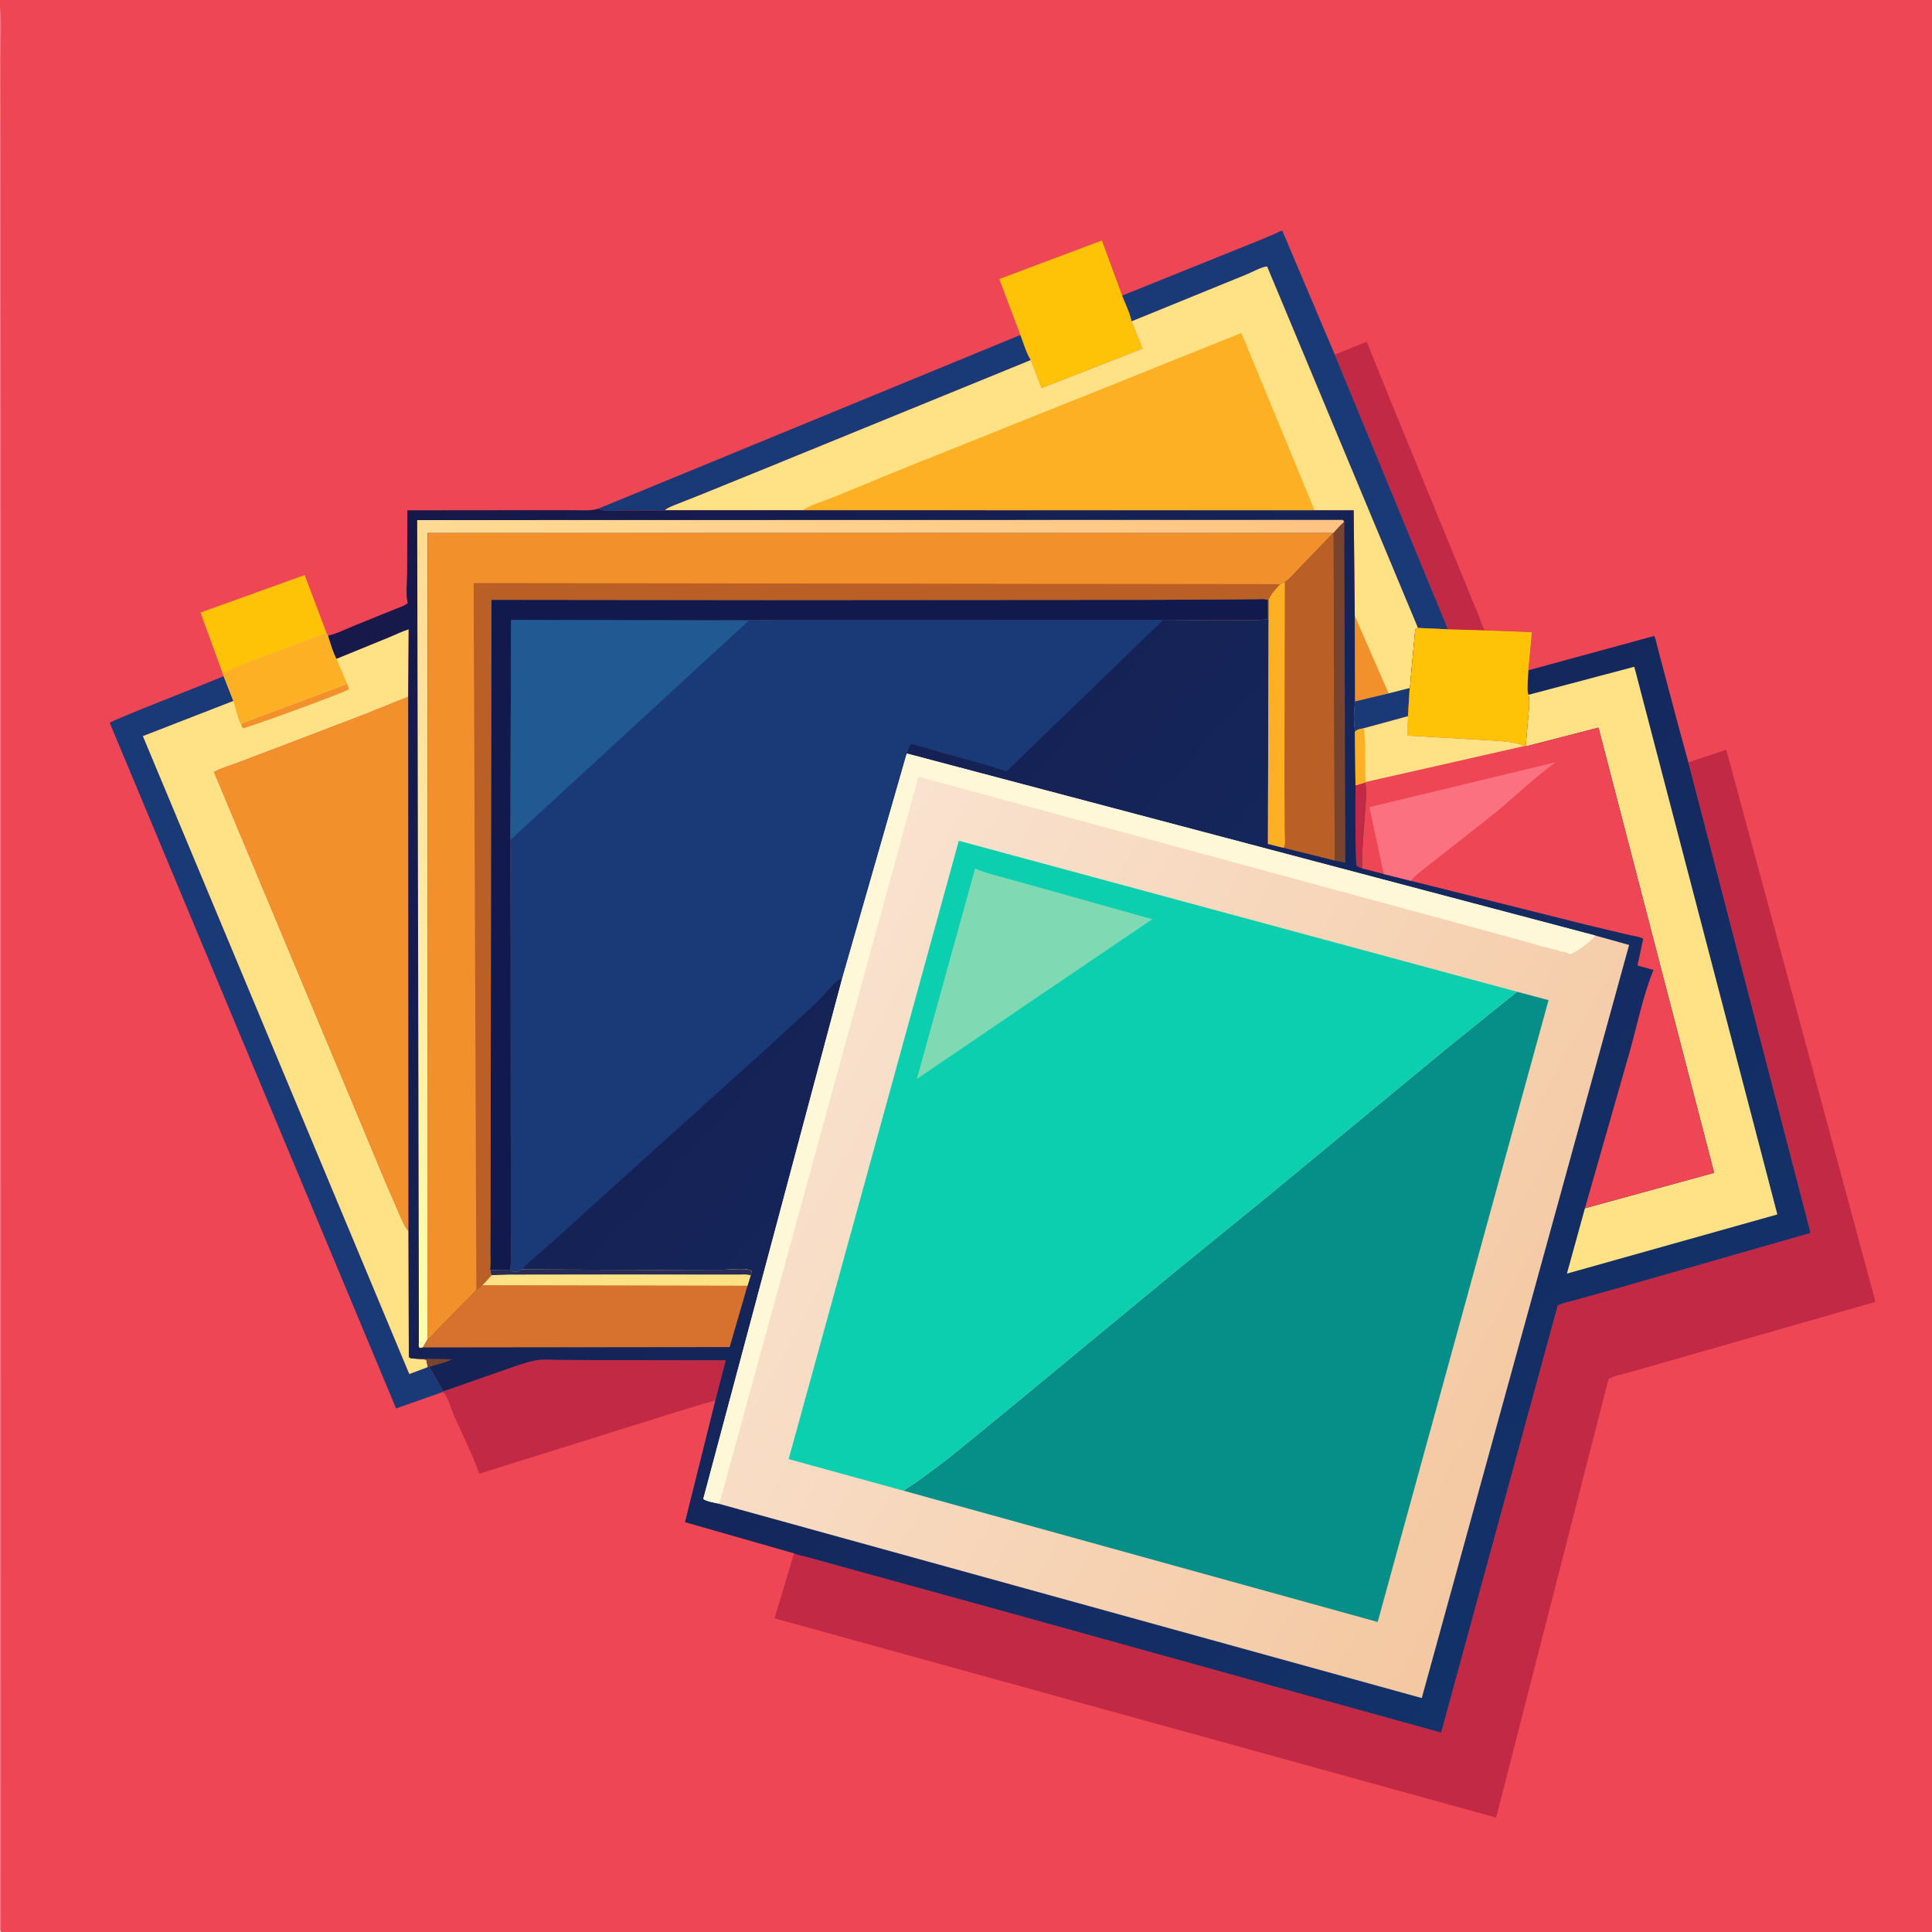 <svg version="1.1" xmlns="http://www.w3.org/2000/svg" style="display: block;" viewBox="0 0 2048 2048" width="1024" height="1024">
<defs>
	<linearGradient id="Gradient1" gradientUnits="userSpaceOnUse" x1="475.85" y1="493.059" x2="1716.5" y2="1627.82">
		<stop class="stop0" offset="0" stop-opacity="1" stop-color="rgb(22,24,73)"/>
		<stop class="stop1" offset="1" stop-opacity="1" stop-color="rgb(19,50,106)"/>
	</linearGradient>
	<linearGradient id="Gradient2" gradientUnits="userSpaceOnUse" x1="1062.4" y1="337.422" x2="418.078" y2="1409.21">
		<stop class="stop0" offset="0" stop-opacity="1" stop-color="rgb(255,195,130)"/>
		<stop class="stop1" offset="1" stop-opacity="1" stop-color="rgb(255,253,174)"/>
	</linearGradient>
	<linearGradient id="Gradient3" gradientUnits="userSpaceOnUse" x1="1655.7" y1="1528.43" x2="837.554" y2="1068.96">
		<stop class="stop0" offset="0" stop-opacity="1" stop-color="rgb(244,200,161)"/>
		<stop class="stop1" offset="1" stop-opacity="1" stop-color="rgb(249,226,207)"/>
	</linearGradient>
</defs>
<path transform="translate(0,0)" fill="rgb(238,70,84)" d="M 0 7 L 0 0 L 2048 0 L 2048 2048 L 1 2048 C -0.679 2044.29 -0.066 2039.75 -0.066 2035.75 L -0.063 2012.94 L -0.067 1927.31 L -0.066 1601.1 L 0 7 z"/>
<path transform="translate(0,0)" fill="rgb(251,113,127)" d="M 0 7 C 2.249 23.635 0.604 42.563 0.624 59.466 L 0.775 168.223 L 1.091 547.094 L 1.122 1558.42 L 1.112 1887.72 L 1.085 1991.1 L 1 2048 C -0.679 2044.29 -0.066 2039.75 -0.066 2035.75 L -0.063 2012.94 L -0.067 1927.31 L -0.066 1601.1 L 0 7 z"/>
<path transform="translate(0,0)" fill="rgb(254,195,7)" d="M 236.143 713.955 L 212.538 649.331 L 322.992 609.572 L 346.203 671.225 L 269.778 699.641 C 258.54 704.201 246.845 708.254 236.143 713.955 z"/>
<path transform="translate(0,0)" fill="rgb(193,41,68)" d="M 1414.92 375.924 L 1448.8 362.222 L 1472.81 421.792 L 1552.39 615.872 L 1567.71 653.202 C 1569.46 657.557 1571.31 664.629 1574.05 668.224 L 1534.89 667.122 L 1414.92 375.924 z"/>
<path transform="translate(0,0)" fill="rgb(25,57,119)" d="M 634.071 539.264 L 1081.65 355.064 C 1084.9 363.26 1087.99 374.485 1092.72 381.701 L 807.788 498.091 L 744.084 523.958 L 719.716 533.636 C 714.597 535.696 709.016 537.458 704.651 540.902 C 691.721 541.649 678.365 541.019 665.393 541.031 C 656.93 541.039 641.449 542.988 634.071 539.264 z"/>
<path transform="translate(0,0)" fill="rgb(254,195,7)" d="M 1081.65 355.064 L 1059.34 295.804 L 1168.03 254.964 L 1189.58 313.34 C 1192.93 321.667 1197.87 331.85 1199.62 340.627 L 1211.17 369.562 L 1104.1 411.506 L 1092.72 381.701 C 1087.99 374.485 1084.9 363.26 1081.65 355.064 z"/>
<path transform="translate(0,0)" fill="rgb(25,57,119)" d="M 1189.58 313.34 L 1336.59 254.106 L 1352.92 247.129 C 1354.8 246.257 1357.25 244.616 1359.34 244.66 L 1414.92 375.924 L 1534.89 667.122 L 1503.05 665.635 L 1343.16 282.477 C 1336.76 283.061 1326.65 288.902 1320.26 291.425 L 1199.62 340.627 C 1197.87 331.85 1192.93 321.667 1189.58 313.34 z"/>
<path transform="translate(0,0)" fill="rgb(193,41,68)" d="M 469.894 1474.92 L 535.754 1451.91 C 545.784 1448.41 556.296 1444.46 566.694 1442.3 C 574.314 1440.71 582.655 1441.42 590.397 1441.57 L 623.092 1441.76 L 769.312 1442 L 758.376 1484.16 C 754.967 1486.19 748.907 1487.04 745 1488.21 L 708.138 1499.52 L 508.155 1562.18 C 500.504 1541.04 490.03 1520.63 481.063 1500 C 478.398 1493.87 474.928 1481.29 470.385 1476.59 L 469.315 1475.56 L 469.894 1474.92 z"/>
<path transform="translate(0,0)" fill="rgb(25,57,119)" d="M 237.149 716.738 L 247.469 743.044 L 151.51 780.335 L 433.887 1456.47 L 453.576 1449.12 L 455.092 1448.9 L 469.894 1474.92 L 469.315 1475.56 L 419.873 1492.99 L 116.349 766.309 C 118.656 763.223 223.346 722.944 237.149 716.738 z"/>
<path transform="translate(0,0)" fill="rgb(254,226,133)" d="M 356.684 698.304 L 412.287 675.595 C 419.238 672.794 426.036 669.21 433.217 667.073 L 432.718 738.629 L 386.624 757.132 L 306.75 787.659 L 252.678 808.23 C 244.439 811.364 234.492 814.1 226.861 818.337 L 371.384 1163.9 L 408.486 1252.84 L 423.698 1287.97 C 426.291 1293.6 428.946 1300.44 433.003 1305.08 L 433.376 1438.5 C 435.43 1440.22 436.224 1439.94 438.94 1440.13 L 451.861 1441.25 L 453.576 1449.12 L 433.887 1456.47 L 151.51 780.335 L 247.469 743.044 L 237.149 716.738 L 236.143 713.955 C 246.845 708.254 258.54 704.201 269.778 699.641 L 346.203 671.225 L 347.68 673.905 C 350.388 681.929 352.774 690.816 356.684 698.304 z"/>
<path transform="translate(0,0)" fill="rgb(242,145,43)" d="M 255.869 768.951 L 256.574 766.637 L 368.07 724.949 L 369.908 730.5 C 367.125 733.597 269.041 769.085 258 771.972 C 256.522 770.722 256.496 770.969 255.869 768.951 z"/>
<path transform="translate(0,0)" fill="rgb(254,176,37)" d="M 236.143 713.955 C 246.845 708.254 258.54 704.201 269.778 699.641 L 346.203 671.225 L 347.68 673.905 C 350.388 681.929 352.774 690.816 356.684 698.304 L 368.07 724.949 L 256.574 766.637 L 255.869 768.951 C 251.972 761.624 249.993 751.09 247.469 743.044 L 237.149 716.738 L 236.143 713.955 z"/>
<path transform="translate(0,0)" fill="rgb(242,145,43)" d="M 432.718 738.629 L 433.003 1305.08 C 428.946 1300.44 426.291 1293.6 423.698 1287.97 L 408.486 1252.84 L 371.384 1163.9 L 226.861 818.337 C 234.492 814.1 244.439 811.364 252.678 808.23 L 306.75 787.659 L 386.624 757.132 L 432.718 738.629 z"/>
<path transform="translate(0,0)" fill="rgb(254,226,133)" d="M 1199.62 340.627 L 1320.26 291.425 C 1326.65 288.902 1336.76 283.061 1343.16 282.477 L 1503.05 665.635 L 1500.25 667.5 L 1495.93 713.972 C 1495.39 718.836 1495.5 724.606 1494.35 729.308 L 1492.51 759.251 L 1445.75 772 C 1442.67 772.818 1438.2 773.189 1436.44 775.819 C 1436.45 773.282 1435.67 771.02 1435.5 768.51 C 1434.95 760.263 1435.41 751.669 1436.35 743.483 L 1436.12 652.8 L 1434.95 540.97 L 1393.54 540.964 L 850.793 540.893 L 704.651 540.902 C 709.016 537.458 714.597 535.696 719.716 533.636 L 744.084 523.958 L 807.788 498.091 L 1092.72 381.701 L 1104.1 411.506 L 1211.17 369.562 L 1199.62 340.627 z"/>
<path transform="translate(0,0)" fill="rgb(242,145,43)" d="M 1436.12 652.8 L 1472.01 735.004 L 1436.35 743.483 L 1436.12 652.8 z"/>
<path transform="translate(0,0)" fill="rgb(25,57,119)" d="M 1472.01 735.004 L 1494.35 729.308 L 1492.51 759.251 L 1445.75 772 C 1442.67 772.818 1438.2 773.189 1436.44 775.819 C 1436.45 773.282 1435.67 771.02 1435.5 768.51 C 1434.95 760.263 1435.41 751.669 1436.35 743.483 L 1472.01 735.004 z"/>
<path transform="translate(0,0)" fill="rgb(254,176,37)" d="M 850.793 540.893 C 859.111 535.003 871.772 531.831 881.329 527.882 L 961.999 494.834 L 1178.14 408.295 L 1262.7 374.293 L 1315.93 352.922 L 1393.54 540.964 L 850.793 540.893 z"/>
<path transform="translate(0,0)" fill="rgb(193,41,68)" d="M 1789.72 808.172 L 1829.95 794.768 L 1988.1 1380.04 L 1806.61 1431.99 L 1729.68 1454.04 C 1721.9 1456.37 1712.03 1457.91 1705.07 1461.87 L 1585.96 1926.68 L 821.07 1715.49 L 841.695 1646.63 C 845.915 1648.59 851.729 1649.48 856.276 1650.75 L 893.802 1661.16 L 1050.19 1704.2 L 1344.57 1785.93 L 1527.68 1836.66 L 1651.28 1383.84 C 1657.12 1380.96 1664.72 1379.64 1671.02 1377.83 L 1718.14 1364.63 L 1919.26 1307 L 1789.72 808.172 z"/>
<path transform="translate(0,0)" fill="url(#Gradient1)" d="M 432.285 639.255 C 429.773 630.714 431.505 618.059 431.545 609 L 431.849 540.954 L 576.612 540.815 L 610.275 540.825 C 617.719 540.862 625.807 541.639 633.032 539.59 L 634.071 539.264 C 641.449 542.988 656.93 541.039 665.393 541.031 C 678.365 541.019 691.721 541.649 704.651 540.902 L 850.793 540.893 L 1393.54 540.964 L 1434.95 540.97 L 1436.12 652.8 L 1436.35 743.483 C 1435.41 751.669 1434.95 760.263 1435.5 768.51 C 1435.67 771.02 1436.45 773.282 1436.44 775.819 C 1438.2 773.189 1442.67 772.818 1445.75 772 L 1492.51 759.251 L 1494.35 729.308 C 1495.5 724.606 1495.39 718.836 1495.93 713.972 L 1500.25 667.5 L 1503.05 665.635 L 1534.89 667.122 L 1574.05 668.224 L 1623.94 670.069 L 1620.12 710.539 L 1753.43 674.18 C 1755.15 676.788 1755.64 680.593 1756.41 683.643 L 1761.64 703.507 L 1777.28 762.51 L 1789.72 808.172 L 1919.26 1307 L 1718.14 1364.63 L 1671.02 1377.83 C 1664.72 1379.64 1657.12 1380.96 1651.28 1383.84 L 1527.68 1836.66 L 1344.57 1785.93 L 1050.19 1704.2 L 893.802 1661.16 L 856.276 1650.75 C 851.729 1649.48 845.915 1648.59 841.695 1646.63 L 726.118 1613.57 L 758.376 1484.16 L 769.312 1442 L 623.092 1441.76 L 590.397 1441.57 C 582.655 1441.42 574.314 1440.71 566.694 1442.3 C 556.296 1444.46 545.784 1448.41 535.754 1451.91 L 469.894 1474.92 L 455.092 1448.9 L 453.576 1449.12 L 451.861 1441.25 L 438.94 1440.13 C 436.224 1439.94 435.43 1440.22 433.376 1438.5 L 433.003 1305.08 L 432.718 738.629 L 433.217 667.073 C 426.036 669.21 419.238 672.794 412.287 675.595 L 356.684 698.304 C 352.774 690.816 350.388 681.929 347.68 673.905 C 357.305 671.649 367.64 666.349 376.879 662.697 L 417.915 646.056 C 422.303 644.173 428.737 642.444 432.285 639.255 z"/>
<path transform="translate(0,0)" fill="rgb(120,68,46)" d="M 438.94 1440.13 L 479.583 1440.88 C 471.723 1444.67 463.385 1446.35 455.092 1448.9 L 453.576 1449.12 L 451.861 1441.25 L 438.94 1440.13 z"/>
<path transform="translate(0,0)" fill="rgb(193,41,68)" d="M 1436.88 832.493 L 1447.27 829.408 C 1449.07 840.058 1447.61 852.329 1446.86 863.094 C 1445.53 882.104 1443.51 901.52 1443.93 920.568 C 1441.83 919.844 1439.82 919.309 1438.18 917.721 C 1436.32 915.92 1436.86 840.666 1436.88 832.493 z"/>
<path transform="translate(0,0)" fill="rgb(120,68,46)" d="M 1424.97 553.067 L 1426.1 914.561 L 1414.86 912.205 L 1413.73 564.831 C 1417.26 560.537 1420.82 556.776 1424.97 553.067 z"/>
<path transform="translate(0,0)" fill="rgb(186,95,38)" d="M 1413.19 565.045 L 1413.73 564.831 L 1414.86 912.205 L 1360.27 898.63 L 1344.03 894.568 L 1344.77 636.155 C 1346.51 630.016 1352.75 623.917 1356.96 619.205 L 1361.96 616.913 C 1367.42 613.709 1372.69 606.928 1377.21 602.411 L 1413.19 565.045 z"/>
<path transform="translate(0,0)" fill="rgb(254,176,37)" d="M 1356.96 619.205 L 1361.96 616.913 L 1361.58 823.115 L 1361.83 880.879 C 1361.85 884.529 1362.92 895.498 1361.03 897.949 L 1360.27 898.63 L 1344.03 894.568 L 1344.77 636.155 C 1346.51 630.016 1352.75 623.917 1356.96 619.205 z"/>
<path transform="translate(0,0)" fill="url(#Gradient2)" d="M 448.267 1428.33 L 445 1428.92 C 444.665 1428.45 444.217 1428.04 443.996 1427.5 C 443.736 1426.87 443.997 1424.06 443.997 1423.35 L 444 1406.63 L 443.887 1318.88 L 442.24 551.321 L 1423.47 551.112 L 1424.97 553.067 C 1420.82 556.776 1417.26 560.537 1413.73 564.831 L 1413.19 565.045 L 453.174 565.013 L 453.009 1420.21 L 448.267 1428.33 z"/>
<path transform="translate(0,0)" fill="rgb(215,113,46)" d="M 552.964 1345.74 L 699.77 1346.15 L 767.933 1345.97 C 775.196 1345.92 791.078 1343.83 796.77 1347.07 C 796.506 1348.8 796.256 1350.37 795.744 1352.05 L 792.398 1362.88 L 773.464 1427.96 L 448.267 1428.33 L 453.009 1420.21 C 457.622 1417.03 462.145 1411.1 466.199 1407.05 L 504.967 1367.76 L 511.313 1362.32 L 521.13 1351.74 C 519.898 1349.99 519.801 1348.15 519.418 1346.08 L 540.948 1345.96 L 543.1 1348.06 C 547.146 1347.86 549.655 1348.36 552.964 1345.74 z"/>
<path transform="translate(0,0)" fill="rgb(254,226,133)" d="M 552.964 1345.74 L 699.77 1346.15 L 767.933 1345.97 C 775.196 1345.92 791.078 1343.83 796.77 1347.07 C 796.506 1348.8 796.256 1350.37 795.744 1352.05 L 792.398 1362.88 L 511.313 1362.32 L 521.13 1351.74 C 519.898 1349.99 519.801 1348.15 519.418 1346.08 L 540.948 1345.96 L 543.1 1348.06 C 547.146 1347.86 549.655 1348.36 552.964 1345.74 z"/>
<path transform="translate(0,0)" fill="rgb(39,44,86)" d="M 552.964 1345.74 L 699.77 1346.15 L 767.933 1345.97 C 775.196 1345.92 791.078 1343.83 796.77 1347.07 C 796.506 1348.8 796.256 1350.37 795.744 1352.05 C 792.298 1350.49 787.727 1351.07 783.972 1351.08 L 760.134 1351.09 L 661.191 1350.97 L 539.475 1351.13 L 521.13 1351.74 C 519.898 1349.99 519.801 1348.15 519.418 1346.08 L 540.948 1345.96 L 543.1 1348.06 C 547.146 1347.86 549.655 1348.36 552.964 1345.74 z"/>
<path transform="translate(0,0)" fill="rgb(254,226,133)" d="M 1620.28 736.528 L 1732.41 706.794 L 1884.07 1287.36 L 1661 1350.07 L 1680.09 1280.83 L 1817.1 1243.26 L 1694.47 771.303 L 1617.27 791.216 L 1620.05 759.254 C 1620.68 751.957 1621.8 743.737 1620.28 736.528 z"/>
<path transform="translate(0,0)" fill="rgb(238,70,84)" d="M 1503.05 665.635 L 1534.89 667.122 L 1574.05 668.224 L 1623.94 670.069 L 1620.12 710.539 C 1619.96 715.212 1618.11 734.111 1620.28 736.528 C 1621.8 743.737 1620.68 751.957 1620.05 759.254 L 1617.27 791.216 L 1694.47 771.303 L 1817.1 1243.26 L 1680.09 1280.83 L 1726.98 1116.85 C 1735.19 1088.17 1741.2 1056.93 1752.32 1029.34 L 1752.78 1028.22 L 1735.82 1023.46 L 1741.86 995.015 C 1736.99 992.539 1729.88 991.836 1724.42 990.532 L 1681.63 980.311 L 1495.67 933.736 L 1466.81 926.477 L 1443.93 920.568 C 1443.51 901.52 1445.53 882.104 1446.86 863.094 C 1447.61 852.329 1449.07 840.058 1447.27 829.408 L 1436.88 832.493 L 1436.44 775.819 C 1438.2 773.189 1442.67 772.818 1445.75 772 L 1492.51 759.251 L 1494.35 729.308 C 1495.5 724.606 1495.39 718.836 1495.93 713.972 L 1500.25 667.5 L 1503.05 665.635 z"/>
<path transform="translate(0,0)" fill="rgb(254,226,133)" d="M 1492.51 759.251 L 1492.21 779.779 L 1577 784.688 C 1588.97 785.717 1605.09 785.463 1615.79 790.837 L 1448.05 828.88 L 1447.27 829.408 L 1436.88 832.493 L 1436.44 775.819 C 1438.2 773.189 1442.67 772.818 1445.75 772 L 1492.51 759.251 z"/>
<path transform="translate(0,0)" fill="rgb(254,176,37)" d="M 1436.44 775.819 C 1438.2 773.189 1442.67 772.818 1445.75 772 C 1447.56 784.933 1447.05 798.348 1447.24 811.394 C 1447.32 817.124 1446.93 823.259 1448.05 828.88 L 1447.27 829.408 L 1436.88 832.493 L 1436.44 775.819 z"/>
<path transform="translate(0,0)" fill="rgb(251,113,127)" d="M 1466.81 926.477 L 1451.62 855.607 L 1649.16 807.986 C 1626.07 824.602 1605.02 845.365 1582.88 863.349 L 1514.96 916.698 C 1508.74 921.836 1500.58 927.358 1495.67 933.736 L 1466.81 926.477 z"/>
<path transform="translate(0,0)" fill="rgb(254,195,7)" d="M 1503.05 665.635 L 1534.89 667.122 L 1574.05 668.224 L 1623.94 670.069 L 1620.12 710.539 C 1619.96 715.212 1618.11 734.111 1620.28 736.528 C 1621.8 743.737 1620.68 751.957 1620.05 759.254 L 1617.27 791.216 L 1615.79 790.837 C 1605.09 785.463 1588.97 785.717 1577 784.688 L 1492.21 779.779 L 1492.51 759.251 L 1494.35 729.308 C 1495.5 724.606 1495.39 718.836 1495.93 713.972 L 1500.25 667.5 L 1503.05 665.635 z"/>
<path transform="translate(0,0)" fill="rgb(242,145,43)" d="M 453.009 1420.21 L 453.174 565.013 L 1413.19 565.045 L 1377.21 602.411 C 1372.69 606.928 1367.42 613.709 1361.96 616.913 L 1356.96 619.205 C 1352.75 623.917 1346.51 630.016 1344.77 636.155 L 1343.84 635.956 L 1343.66 656.517 C 1330.09 657.914 1316.2 657.422 1302.56 657.43 L 1233.22 657.075 L 817.703 657.208 L 817.603 657.392 L 553.84 657.128 L 541.695 657.183 L 541.155 890.218 L 541.397 999.494 L 541.449 1190.12 L 541.532 1293.07 C 541.544 1310.14 542.939 1329.09 540.948 1345.96 L 519.418 1346.08 C 519.801 1348.15 519.898 1349.99 521.13 1351.74 L 511.313 1362.32 L 504.967 1367.76 L 466.199 1407.05 C 462.145 1411.1 457.622 1417.03 453.009 1420.21 z"/>
<path transform="translate(0,0)" fill="rgb(186,95,38)" d="M 504.967 1367.76 L 502.076 618.055 L 1356.96 619.205 C 1352.75 623.917 1346.51 630.016 1344.77 636.155 L 1343.84 635.956 C 1340.13 634.536 1335.23 635.191 1331.25 635.228 L 1307.06 635.425 L 1211.71 635.897 L 815.483 636.17 L 520.939 635.857 L 520.18 1145.69 L 520.012 1288.6 L 519.842 1326.71 C 519.809 1332.96 520.414 1339.96 519.418 1346.08 C 519.801 1348.15 519.898 1349.99 521.13 1351.74 L 511.313 1362.32 L 504.967 1367.76 z"/>
<path transform="translate(0,0)" fill="rgb(18,26,77)" d="M 815.483 636.17 L 1211.71 635.897 L 1307.06 635.425 L 1331.25 635.228 C 1335.23 635.191 1340.13 634.536 1343.84 635.956 L 1343.66 656.517 C 1330.09 657.914 1316.2 657.422 1302.56 657.43 L 1233.22 657.075 L 817.703 657.208 L 817.603 657.392 L 553.84 657.128 L 541.695 657.183 L 541.155 890.218 L 541.397 999.494 L 541.449 1190.12 L 541.532 1293.07 C 541.544 1310.14 542.939 1329.09 540.948 1345.96 L 519.418 1346.08 C 520.414 1339.96 519.809 1332.96 519.842 1326.71 L 520.012 1288.6 L 520.18 1145.69 L 520.939 635.857 L 815.483 636.17 z"/>
<path transform="translate(0,0)" fill="rgb(25,57,119)" d="M 553.84 657.128 L 817.603 657.392 L 817.703 657.208 L 1233.22 657.075 L 1066.86 817.808 C 1042.91 809.456 1017.99 803.64 993.633 796.57 L 974 790.902 C 972.033 790.325 968.881 788.796 967 788.782 C 966.298 788.776 965.68 789.261 965.02 789.5 C 963.391 792.558 962.274 795.469 961.226 798.768 L 892.61 1037.79 C 890.697 1038.24 888.71 1038.88 887.186 1040.18 C 879.716 1046.53 873.009 1055.46 865.875 1062.44 L 816.466 1108.06 L 654.093 1254.46 L 584 1317.89 C 573.759 1327.18 562.501 1335.76 552.964 1345.74 C 549.655 1348.36 547.146 1347.86 543.1 1348.06 L 540.948 1345.96 C 542.939 1329.09 541.544 1310.14 541.532 1293.07 L 541.449 1190.12 L 541.397 999.494 L 541.155 890.218 L 541.695 657.183 L 553.84 657.128 z"/>
<path transform="translate(0,0)" fill="rgb(33,90,147)" d="M 541.155 890.218 L 541.695 657.183 L 553.84 657.128 L 555.124 657.227 L 793.584 657.987 L 541.155 890.218 z"/>
<path transform="translate(0,0)" fill="url(#Gradient3)" d="M 961.226 798.768 L 1691.16 991.738 L 1726.93 1001.7 L 1507.14 1800.01 L 761.13 1593.81 L 761.132 1593.78 C 757.202 1592.83 748.462 1591.49 745.52 1588.88 L 892.61 1037.79 L 961.226 798.768 z"/>
<path transform="translate(0,0)" fill="rgb(254,248,217)" d="M 961.226 798.768 L 1691.16 991.738 C 1685.86 998.404 1672.93 1008.14 1665 1011.32 C 1661.94 1010.97 1664.46 1011.48 1661.5 1010.15 C 1659.54 1009.27 1657.22 1008.72 1655.09 1008.7 C 1653.53 1008.69 1653.35 1008.17 1652 1007.59 C 1649.66 1006.59 1646.93 1006.26 1644.45 1005.78 C 1642.96 1005.48 1641.91 1004.95 1640.5 1004.49 L 1636.51 1003.69 C 1634.67 1003.37 1635.43 1003.56 1633.87 1002.98 C 1631.13 1001.98 1628.28 1001.45 1625.5 1000.47 L 1612.12 996.835 L 1601.47 993.942 L 1587.06 989.922 L 1578 987.42 L 1576.07 986.913 L 973.634 823.307 L 763.118 1592 L 761.132 1593.78 C 757.202 1592.83 748.462 1591.49 745.52 1588.88 L 892.61 1037.79 L 961.226 798.768 z"/>
<path transform="translate(0,0)" fill="rgb(6,142,137)" d="M 1608.15 1051.31 L 1641.53 1060.18 L 1460.39 1719.37 L 957.663 1580.17 C 994.448 1556.56 1027.09 1527.88 1061 1500.49 L 1245.92 1347.81 L 1344.32 1267.75 L 1535.6 1109.74 L 1608.15 1051.31 z"/>
<path transform="translate(0,0)" fill="rgb(11,207,175)" d="M 957.663 1580.17 L 836.008 1546.73 L 1016.39 891.232 L 1608.15 1051.31 L 1535.6 1109.74 L 1344.32 1267.75 L 1245.92 1347.81 L 1061 1500.49 C 1027.09 1527.88 994.448 1556.56 957.663 1580.17 z"/>
<path transform="translate(0,0)" fill="rgb(127,218,180)" d="M 1033.6 920.734 C 1047.81 926.635 1063.98 930.081 1078.76 934.369 L 1221.54 974.395 L 1085.47 1066.56 L 971.887 1143.82 L 1033.6 920.734 z"/>
</svg>